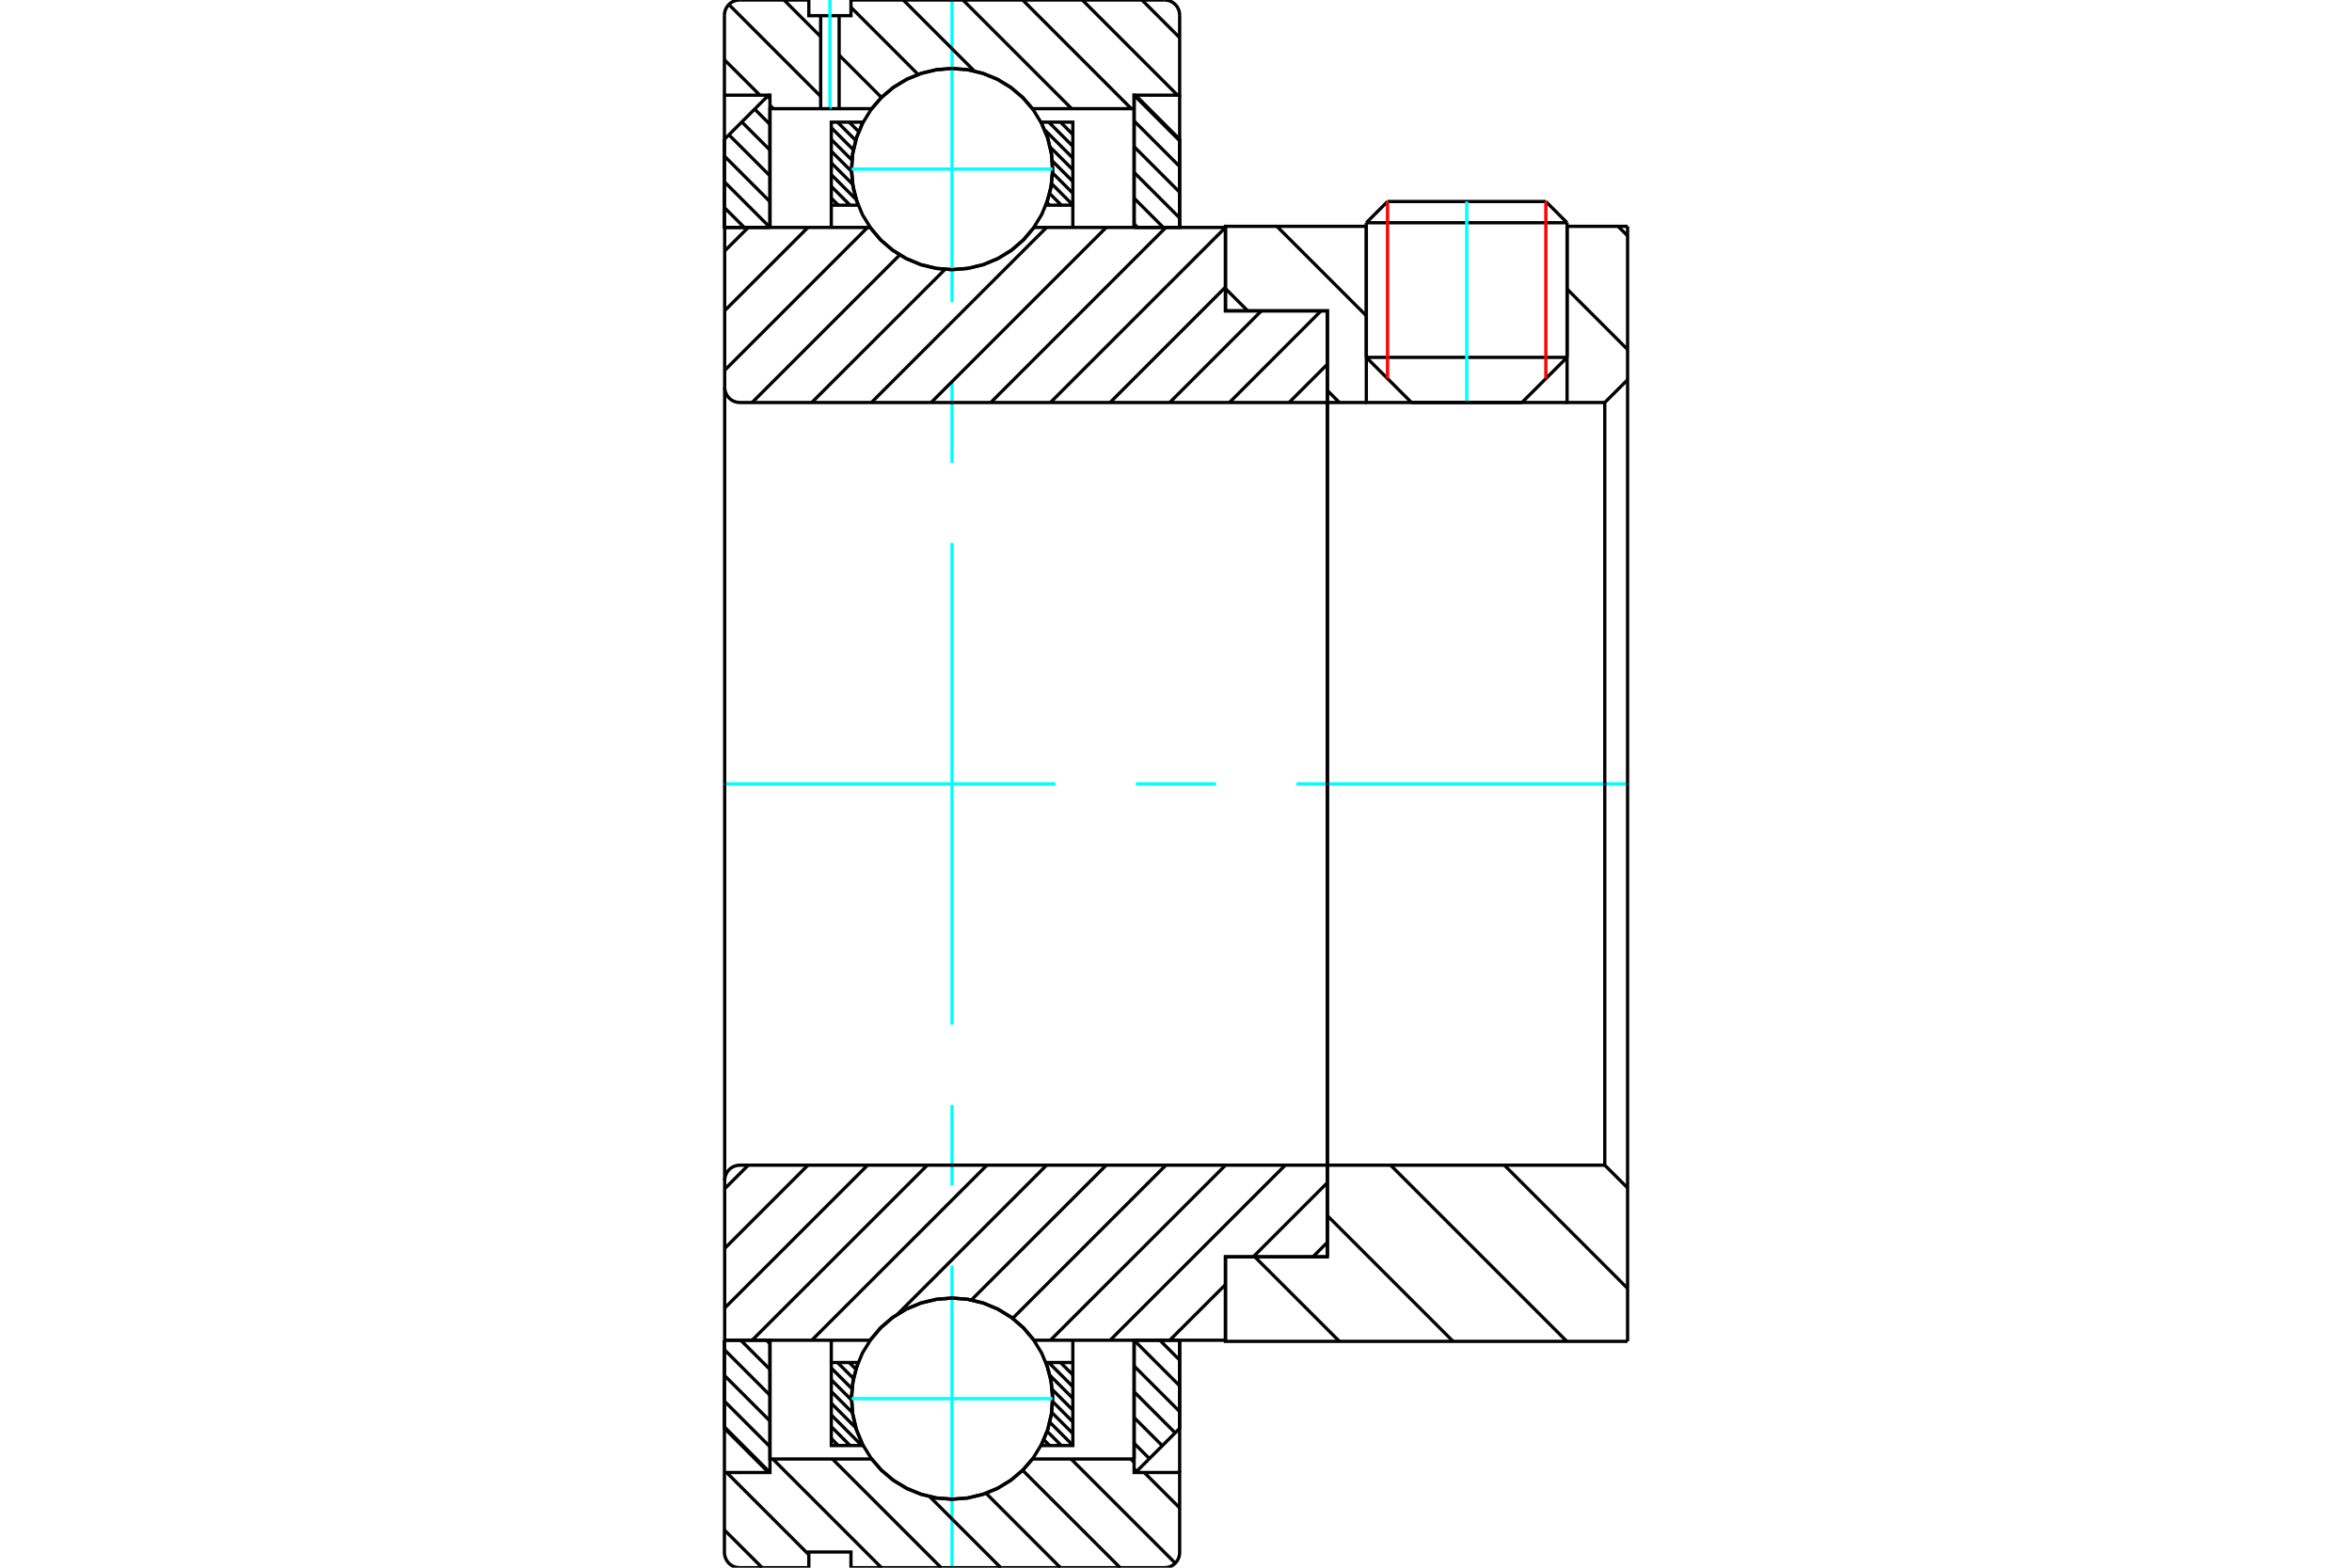 <?xml version="1.0" standalone="no"?>
<!DOCTYPE svg PUBLIC "-//W3C//DTD SVG 1.1//EN"
	"http://www.w3.org/Graphics/SVG/1.1/DTD/svg11.dtd">
<svg xmlns="http://www.w3.org/2000/svg" height="100%" width="100%" viewBox="0 0 36000 24000">
	<rect x="-1800" y="-1200" width="39600" height="26400" style="fill:#FFF"/>
	<g style="fill:none; fill-rule:evenodd" transform="matrix(1 0 0 1 0 0)">
		<g style="fill:none; stroke:#000; stroke-width:50; shape-rendering:geometricPrecision">
			<line x1="21604" y1="6162" x2="23295" y2="6162"/>
			<line x1="20913" y1="5471" x2="23986" y2="5471"/>
			<line x1="20913" y1="3410" x2="23986" y2="3410"/>
			<line x1="21238" y1="3085" x2="23661" y2="3085"/>
			<line x1="20913" y1="5471" x2="21604" y2="6162"/>
			<line x1="23295" y1="6162" x2="23986" y2="5471"/>
			<line x1="20913" y1="3410" x2="20913" y2="5471"/>
			<line x1="23986" y1="5471" x2="23986" y2="3410"/>
			<line x1="21238" y1="3085" x2="20913" y2="3410"/>
			<line x1="23986" y1="3410" x2="23661" y2="3085"/>
		</g>
		<g style="fill:none; stroke:#0FF; stroke-width:50; shape-rendering:geometricPrecision">
			<line x1="22450" y1="6162" x2="22450" y2="3085"/>
		</g>
		<g style="fill:none; stroke:#000; stroke-width:50; shape-rendering:geometricPrecision">
			<line x1="11088" y1="21845" x2="11785" y2="22542"/>
			<line x1="11088" y1="21451" x2="11785" y2="22148"/>
			<line x1="11088" y1="21057" x2="11785" y2="21754"/>
			<line x1="11088" y1="20663" x2="11785" y2="21360"/>
			<line x1="11338" y1="20518" x2="11785" y2="20965"/>
			<line x1="11732" y1="20518" x2="11785" y2="20571"/>
			<polyline points="11088,20518 11088,21867 11764,22543"/>
			<polyline points="11785,22336 11785,20518 11088,20518"/>
		</g>
		<g style="fill:none; stroke:#0FF; stroke-width:50; shape-rendering:geometricPrecision">
			<line x1="11088" y1="12000" x2="16156" y2="12000"/>
			<line x1="17385" y1="12000" x2="18615" y2="12000"/>
			<line x1="19844" y1="12000" x2="24912" y2="12000"/>
		</g>
		<g style="fill:none; stroke:#000; stroke-width:50; shape-rendering:geometricPrecision">
			<line x1="11088" y1="3178" x2="11392" y2="3482"/>
			<line x1="11088" y1="2784" x2="11785" y2="3481"/>
			<line x1="11088" y1="2390" x2="11785" y2="3087"/>
			<line x1="11157" y1="2064" x2="11785" y2="2692"/>
			<line x1="11354" y1="1867" x2="11785" y2="2298"/>
			<line x1="11551" y1="1670" x2="11785" y2="1904"/>
			<line x1="11748" y1="1473" x2="11785" y2="1510"/>
			<line x1="11785" y1="3482" x2="11785" y2="1664"/>
			<polyline points="11785,1457 11764,1457 11088,2133 11088,3482 11785,3482"/>
			<line x1="17753" y1="20518" x2="18056" y2="20822"/>
			<line x1="17359" y1="20519" x2="18056" y2="21216"/>
			<line x1="17359" y1="20913" x2="18056" y2="21610"/>
			<line x1="17359" y1="21308" x2="17987" y2="21936"/>
			<line x1="17359" y1="21702" x2="17790" y2="22133"/>
			<line x1="17359" y1="22096" x2="17593" y2="22330"/>
			<line x1="17359" y1="22490" x2="17396" y2="22527"/>
			<polyline points="18056,20518 18056,21867 17380,22543"/>
			<polyline points="17359,22336 17359,20518 18056,20518"/>
			<line x1="17359" y1="1458" x2="18056" y2="2155"/>
			<line x1="17359" y1="1852" x2="18056" y2="2549"/>
			<line x1="17359" y1="2246" x2="18056" y2="2943"/>
			<line x1="17359" y1="2640" x2="18056" y2="3337"/>
			<line x1="17359" y1="3035" x2="17806" y2="3482"/>
			<line x1="17359" y1="3429" x2="17412" y2="3482"/>
			<polyline points="17359,3482 17359,1457 17380,1457 18056,2133 18056,3482 17359,3482"/>
			<line x1="16412" y1="20859" x2="16421" y2="20868"/>
			<line x1="16232" y1="20859" x2="16421" y2="21048"/>
			<line x1="16052" y1="20859" x2="16421" y2="21228"/>
			<line x1="16071" y1="21057" x2="16421" y2="21407"/>
			<line x1="16106" y1="21272" x2="16421" y2="21587"/>
			<line x1="16112" y1="21457" x2="16421" y2="21767"/>
			<line x1="16098" y1="21623" x2="16421" y2="21946"/>
			<line x1="16069" y1="21774" x2="16421" y2="22126"/>
			<line x1="16028" y1="21913" x2="16245" y2="22130"/>
			<line x1="15978" y1="22042" x2="16065" y2="22130"/>
			<line x1="12998" y1="20859" x2="13100" y2="20961"/>
			<line x1="12819" y1="20859" x2="13064" y2="21104"/>
			<line x1="12724" y1="20944" x2="13040" y2="21260"/>
			<line x1="12724" y1="21124" x2="13032" y2="21432"/>
			<line x1="12724" y1="21303" x2="13047" y2="21626"/>
			<line x1="12724" y1="21483" x2="13098" y2="21858"/>
			<line x1="12724" y1="21662" x2="13191" y2="22130"/>
			<line x1="12724" y1="21842" x2="13011" y2="22130"/>
			<line x1="12724" y1="22022" x2="12831" y2="22130"/>
			<line x1="12724" y1="20859" x2="12724" y2="20518"/>
			<polyline points="16421,20518 16421,20859 16421,22130 15935,22130 16037,21888 16097,21633 16112,21371 16083,21111 16010,20859 16421,20859"/>
			<polyline points="13209,22130 12724,22130 12724,20859 13134,20859 13061,21111 13032,21371 13048,21633 13107,21888 13209,22130"/>
			<line x1="16412" y1="1870" x2="16421" y2="1880"/>
			<line x1="16232" y1="1870" x2="16421" y2="2059"/>
			<line x1="16052" y1="1870" x2="16421" y2="2239"/>
			<line x1="15991" y1="1989" x2="16421" y2="2419"/>
			<line x1="16075" y1="2253" x2="16421" y2="2598"/>
			<line x1="16108" y1="2465" x2="16421" y2="2778"/>
			<line x1="16111" y1="2648" x2="16421" y2="2958"/>
			<line x1="16096" y1="2812" x2="16421" y2="3137"/>
			<line x1="16066" y1="2962" x2="16245" y2="3141"/>
			<line x1="16024" y1="3100" x2="16065" y2="3141"/>
			<line x1="13178" y1="1870" x2="13199" y2="1891"/>
			<line x1="12998" y1="1870" x2="13143" y2="2015"/>
			<line x1="12819" y1="1870" x2="13096" y2="2148"/>
			<line x1="12724" y1="1955" x2="13061" y2="2293"/>
			<line x1="12724" y1="2135" x2="13039" y2="2450"/>
			<line x1="12724" y1="2315" x2="13032" y2="2623"/>
			<line x1="12724" y1="2494" x2="13050" y2="2820"/>
			<line x1="12724" y1="2674" x2="13105" y2="3055"/>
			<line x1="12724" y1="2853" x2="13011" y2="3141"/>
			<line x1="12724" y1="3033" x2="12831" y2="3141"/>
			<line x1="16421" y1="3141" x2="16421" y2="3482"/>
			<polyline points="12724,3482 12724,3141 12724,1870 13209,1870 13107,2112 13048,2367 13032,2629 13061,2889 13134,3141 12724,3141"/>
			<polyline points="15935,1870 16421,1870 16421,3141 16010,3141 16083,2889 16112,2629 16097,2367 16037,2112 15935,1870"/>
			<polyline points="16111,2588 16092,2347 16036,2113 15943,1890 15817,1684 15660,1500 15477,1343 15271,1217 15048,1125 14813,1068 14572,1049 14332,1068 14097,1125 13874,1217 13668,1343 13484,1500 13328,1684 13201,1890 13109,2113 13053,2347 13034,2588 13053,2829 13109,3064 13201,3287 13328,3492 13484,3676 13668,3833 13874,3959 14097,4051 14332,4108 14572,4127 14813,4108 15048,4051 15271,3959 15477,3833 15660,3676 15817,3492 15943,3287 16036,3064 16092,2829 16111,2588"/>
		</g>
		<g style="fill:none; stroke:#0FF; stroke-width:50; shape-rendering:geometricPrecision">
			<line x1="13034" y1="2588" x2="16111" y2="2588"/>
			<line x1="14572" y1="24000" x2="14572" y2="19374"/>
			<line x1="14572" y1="18145" x2="14572" y2="16916"/>
			<line x1="14572" y1="15687" x2="14572" y2="8313"/>
			<line x1="14572" y1="7084" x2="14572" y2="5855"/>
			<line x1="14572" y1="4626" x2="14572" y2="0"/>
		</g>
		<g style="fill:none; stroke:#000; stroke-width:50; shape-rendering:geometricPrecision">
			<polyline points="16111,21412 16092,21171 16036,20936 15943,20713 15817,20508 15660,20324 15477,20167 15271,20041 15048,19949 14813,19892 14572,19873 14332,19892 14097,19949 13874,20041 13668,20167 13484,20324 13328,20508 13201,20713 13109,20936 13053,21171 13034,21412 13053,21653 13109,21887 13201,22110 13328,22316 13484,22500 13668,22657 13874,22783 14097,22875 14332,22932 14572,22951 14813,22932 15048,22875 15271,22783 15477,22657 15660,22500 15817,22316 15943,22110 16036,21887 16092,21653 16111,21412"/>
		</g>
		<g style="fill:none; stroke:#0FF; stroke-width:50; shape-rendering:geometricPrecision">
			<line x1="13034" y1="21412" x2="16111" y2="21412"/>
		</g>
		<g style="fill:none; stroke:#000; stroke-width:50; shape-rendering:geometricPrecision">
			<line x1="23026" y1="17838" x2="24912" y2="19724"/>
			<line x1="21285" y1="17838" x2="23982" y2="20535"/>
			<line x1="20317" y1="18611" x2="22241" y2="20535"/>
			<line x1="19206" y1="19241" x2="20501" y2="20535"/>
			<line x1="18757" y1="20533" x2="18760" y2="20535"/>
			<line x1="24912" y1="12000" x2="24912" y2="20535"/>
			<polyline points="24912,18186 24563,17838 24563,12000"/>
			<polyline points="24563,17838 20317,17838 20317,12000"/>
			<polyline points="20317,17838 20317,19241 18757,19241 18757,20535 24912,20535"/>
			<line x1="24766" y1="3465" x2="24912" y2="3610"/>
			<line x1="23986" y1="4425" x2="24912" y2="5351"/>
			<line x1="19544" y1="3465" x2="20913" y2="4834"/>
			<line x1="18757" y1="4418" x2="19098" y2="4759"/>
			<line x1="20317" y1="5978" x2="20501" y2="6162"/>
			<line x1="24912" y1="12000" x2="24912" y2="3465"/>
			<polyline points="24912,5814 24563,6162 24563,12000"/>
			<polyline points="24563,6162 23986,6162 23986,3465"/>
			<polyline points="23986,6162 20913,6162 20913,3465"/>
			<polyline points="20913,6162 20317,6162 20317,12000"/>
			<polyline points="20317,6162 20317,4759 18757,4759 18757,3465 20913,3465"/>
			<line x1="23986" y1="3465" x2="24912" y2="3465"/>
			<line x1="20317" y1="19019" x2="20095" y2="19241"/>
			<line x1="20317" y1="18106" x2="19182" y2="19241"/>
			<line x1="18757" y1="19666" x2="17904" y2="20518"/>
			<line x1="19672" y1="17838" x2="16991" y2="20518"/>
			<line x1="18758" y1="17838" x2="16078" y2="20518"/>
			<line x1="17845" y1="17838" x2="15500" y2="20183"/>
			<line x1="16932" y1="17838" x2="14869" y2="19901"/>
			<line x1="16019" y1="17838" x2="13742" y2="20115"/>
			<line x1="15106" y1="17838" x2="12425" y2="20518"/>
			<line x1="14193" y1="17838" x2="11512" y2="20518"/>
			<line x1="13279" y1="17838" x2="11092" y2="20025"/>
			<line x1="12366" y1="17838" x2="11092" y2="19112"/>
			<line x1="11453" y1="17838" x2="11092" y2="18199"/>
			<line x1="20317" y1="12000" x2="20317" y2="19241"/>
			<polyline points="20317,17838 11325,17838 11288,17841 11253,17849 11219,17863 11188,17882 11160,17906 11137,17934 11118,17965 11104,17998 11095,18034 11092,18070 11092,20518 11789,20518 13317,20518"/>
			<polyline points="15827,20518 15670,20331 15486,20171 15278,20043 15053,19948 14816,19891 14572,19871 14329,19891 14092,19948 13866,20043 13659,20171 13474,20331 13317,20518"/>
			<polyline points="15827,20518 18757,20518 18757,19241 20317,19241"/>
			<line x1="11092" y1="12000" x2="11092" y2="18070"/>
			<line x1="20317" y1="5576" x2="19731" y2="6162"/>
			<line x1="20220" y1="4759" x2="18818" y2="6162"/>
			<line x1="19307" y1="4759" x2="17904" y2="6162"/>
			<line x1="18757" y1="4396" x2="16991" y2="6162"/>
			<line x1="18757" y1="3483" x2="16078" y2="6162"/>
			<line x1="17845" y1="3482" x2="15165" y2="6162"/>
			<line x1="16932" y1="3482" x2="14252" y2="6162"/>
			<line x1="16019" y1="3482" x2="13338" y2="6162"/>
			<line x1="14463" y1="4125" x2="12425" y2="6162"/>
			<line x1="13771" y1="3903" x2="11512" y2="6162"/>
			<line x1="13279" y1="3482" x2="11092" y2="5669"/>
			<line x1="12366" y1="3482" x2="11092" y2="4756"/>
			<line x1="11453" y1="3482" x2="11092" y2="3842"/>
			<line x1="11092" y1="12000" x2="11092" y2="3482"/>
			<polyline points="11092,5930 11095,5966 11104,6002 11118,6035 11137,6066 11160,6094 11188,6118 11219,6137 11253,6151 11288,6159 11325,6162 20317,6162 20317,4759 18757,4759 18757,3482 15827,3482"/>
			<polyline points="13317,3482 13474,3669 13659,3829 13866,3957 14092,4052 14329,4109 14572,4129 14816,4109 15053,4052 15278,3957 15486,3829 15670,3669 15827,3482"/>
			<polyline points="13317,3482 11789,3482 11092,3482"/>
			<line x1="20317" y1="12000" x2="20317" y2="6162"/>
		</g>
		<g style="fill:none; stroke:#F00; stroke-width:50; shape-rendering:geometricPrecision">
			<line x1="23661" y1="3085" x2="23661" y2="5796"/>
			<line x1="21238" y1="5796" x2="21238" y2="3085"/>
		</g>
		<g style="fill:none; stroke:#000; stroke-width:50; shape-rendering:geometricPrecision">
			<line x1="11666" y1="24000" x2="11088" y2="23423"/>
			<line x1="12380" y1="23801" x2="11122" y2="22543"/>
			<line x1="13492" y1="24000" x2="11828" y2="22336"/>
			<line x1="14405" y1="24000" x2="12741" y2="22336"/>
			<line x1="15318" y1="24000" x2="14232" y2="22914"/>
			<line x1="16231" y1="24000" x2="15093" y2="22861"/>
			<line x1="17145" y1="24000" x2="15653" y2="22509"/>
			<line x1="17989" y1="23931" x2="16394" y2="22336"/>
			<line x1="18056" y1="23085" x2="17514" y2="22543"/>
			<line x1="17359" y1="22388" x2="17307" y2="22336"/>
			<polyline points="11088,20518 11088,22543 11088,23768 11091,23804 11100,23840 11114,23873 11133,23904 11156,23932 11184,23956 11215,23975 11249,23989 11284,23997 11321,24000 12380,24000 12380,23760 13025,23760 13025,24000 17824,24000 17860,23997 17896,23989 17929,23975 17960,23956 17988,23932 18012,23904 18031,23873 18045,23840 18053,23804 18056,23768 18056,22543 17359,22543 17359,22336 17359,20518"/>
			<line x1="17359" y1="22336" x2="15805" y2="22336"/>
			<polyline points="13340,22336 13497,22515 13679,22667 13883,22790 14104,22879 14335,22934 14572,22952 14809,22934 15041,22879 15261,22790 15465,22667 15648,22515 15805,22336"/>
			<polyline points="13340,22336 11785,22336 11785,20518"/>
			<polyline points="11785,22336 11785,22543 11088,22543"/>
			<line x1="18056" y1="22543" x2="18056" y2="20518"/>
			<line x1="17479" y1="0" x2="18056" y2="577"/>
			<line x1="16566" y1="0" x2="18023" y2="1457"/>
			<line x1="15653" y1="0" x2="17316" y2="1664"/>
			<line x1="14739" y1="0" x2="16403" y2="1664"/>
			<line x1="13826" y1="0" x2="14912" y2="1086"/>
			<line x1="13025" y1="112" x2="14052" y2="1139"/>
			<line x1="12000" y1="0" x2="12561" y2="561"/>
			<line x1="12844" y1="844" x2="13491" y2="1491"/>
			<line x1="11156" y1="69" x2="12561" y2="1475"/>
			<line x1="11088" y1="915" x2="11631" y2="1457"/>
			<line x1="11785" y1="1612" x2="11837" y2="1664"/>
			<polyline points="11088,3482 11088,1457 11088,232"/>
			<polyline points="11321,0 11284,3 11249,11 11215,25 11184,44 11156,68 11133,96 11114,127 11100,160 11091,196 11088,232"/>
			<polyline points="11321,0 12380,0 12380,240 12561,240 12561,1664"/>
			<polyline points="12561,240 12844,240 12844,1664"/>
			<polyline points="12844,240 13025,240 13025,0 17824,0"/>
			<polyline points="18056,232 18053,196 18045,160 18031,127 18012,96 17988,68 17960,44 17929,25 17896,11 17860,3 17824,0"/>
			<polyline points="18056,232 18056,1457 17359,1457 17359,1664 17359,3482"/>
			<polyline points="17359,1664 15805,1664 15648,1485 15465,1333 15261,1210 15041,1121 14809,1066 14572,1048 14335,1066 14104,1121 13883,1210 13679,1333 13497,1485 13340,1664 12844,1664 12703,1664"/>
		</g>
		<g style="fill:none; stroke:#0FF; stroke-width:50; shape-rendering:geometricPrecision">
			<line x1="12703" y1="1664" x2="12703" y2="0"/>
		</g>
		<g style="fill:none; stroke:#000; stroke-width:50; shape-rendering:geometricPrecision">
			<polyline points="12703,1664 12561,1664 11785,1664 11785,3482"/>
			<polyline points="11785,1664 11785,1457 11088,1457"/>
			<line x1="18056" y1="1457" x2="18056" y2="3482"/>
		</g>
	</g>
</svg>
